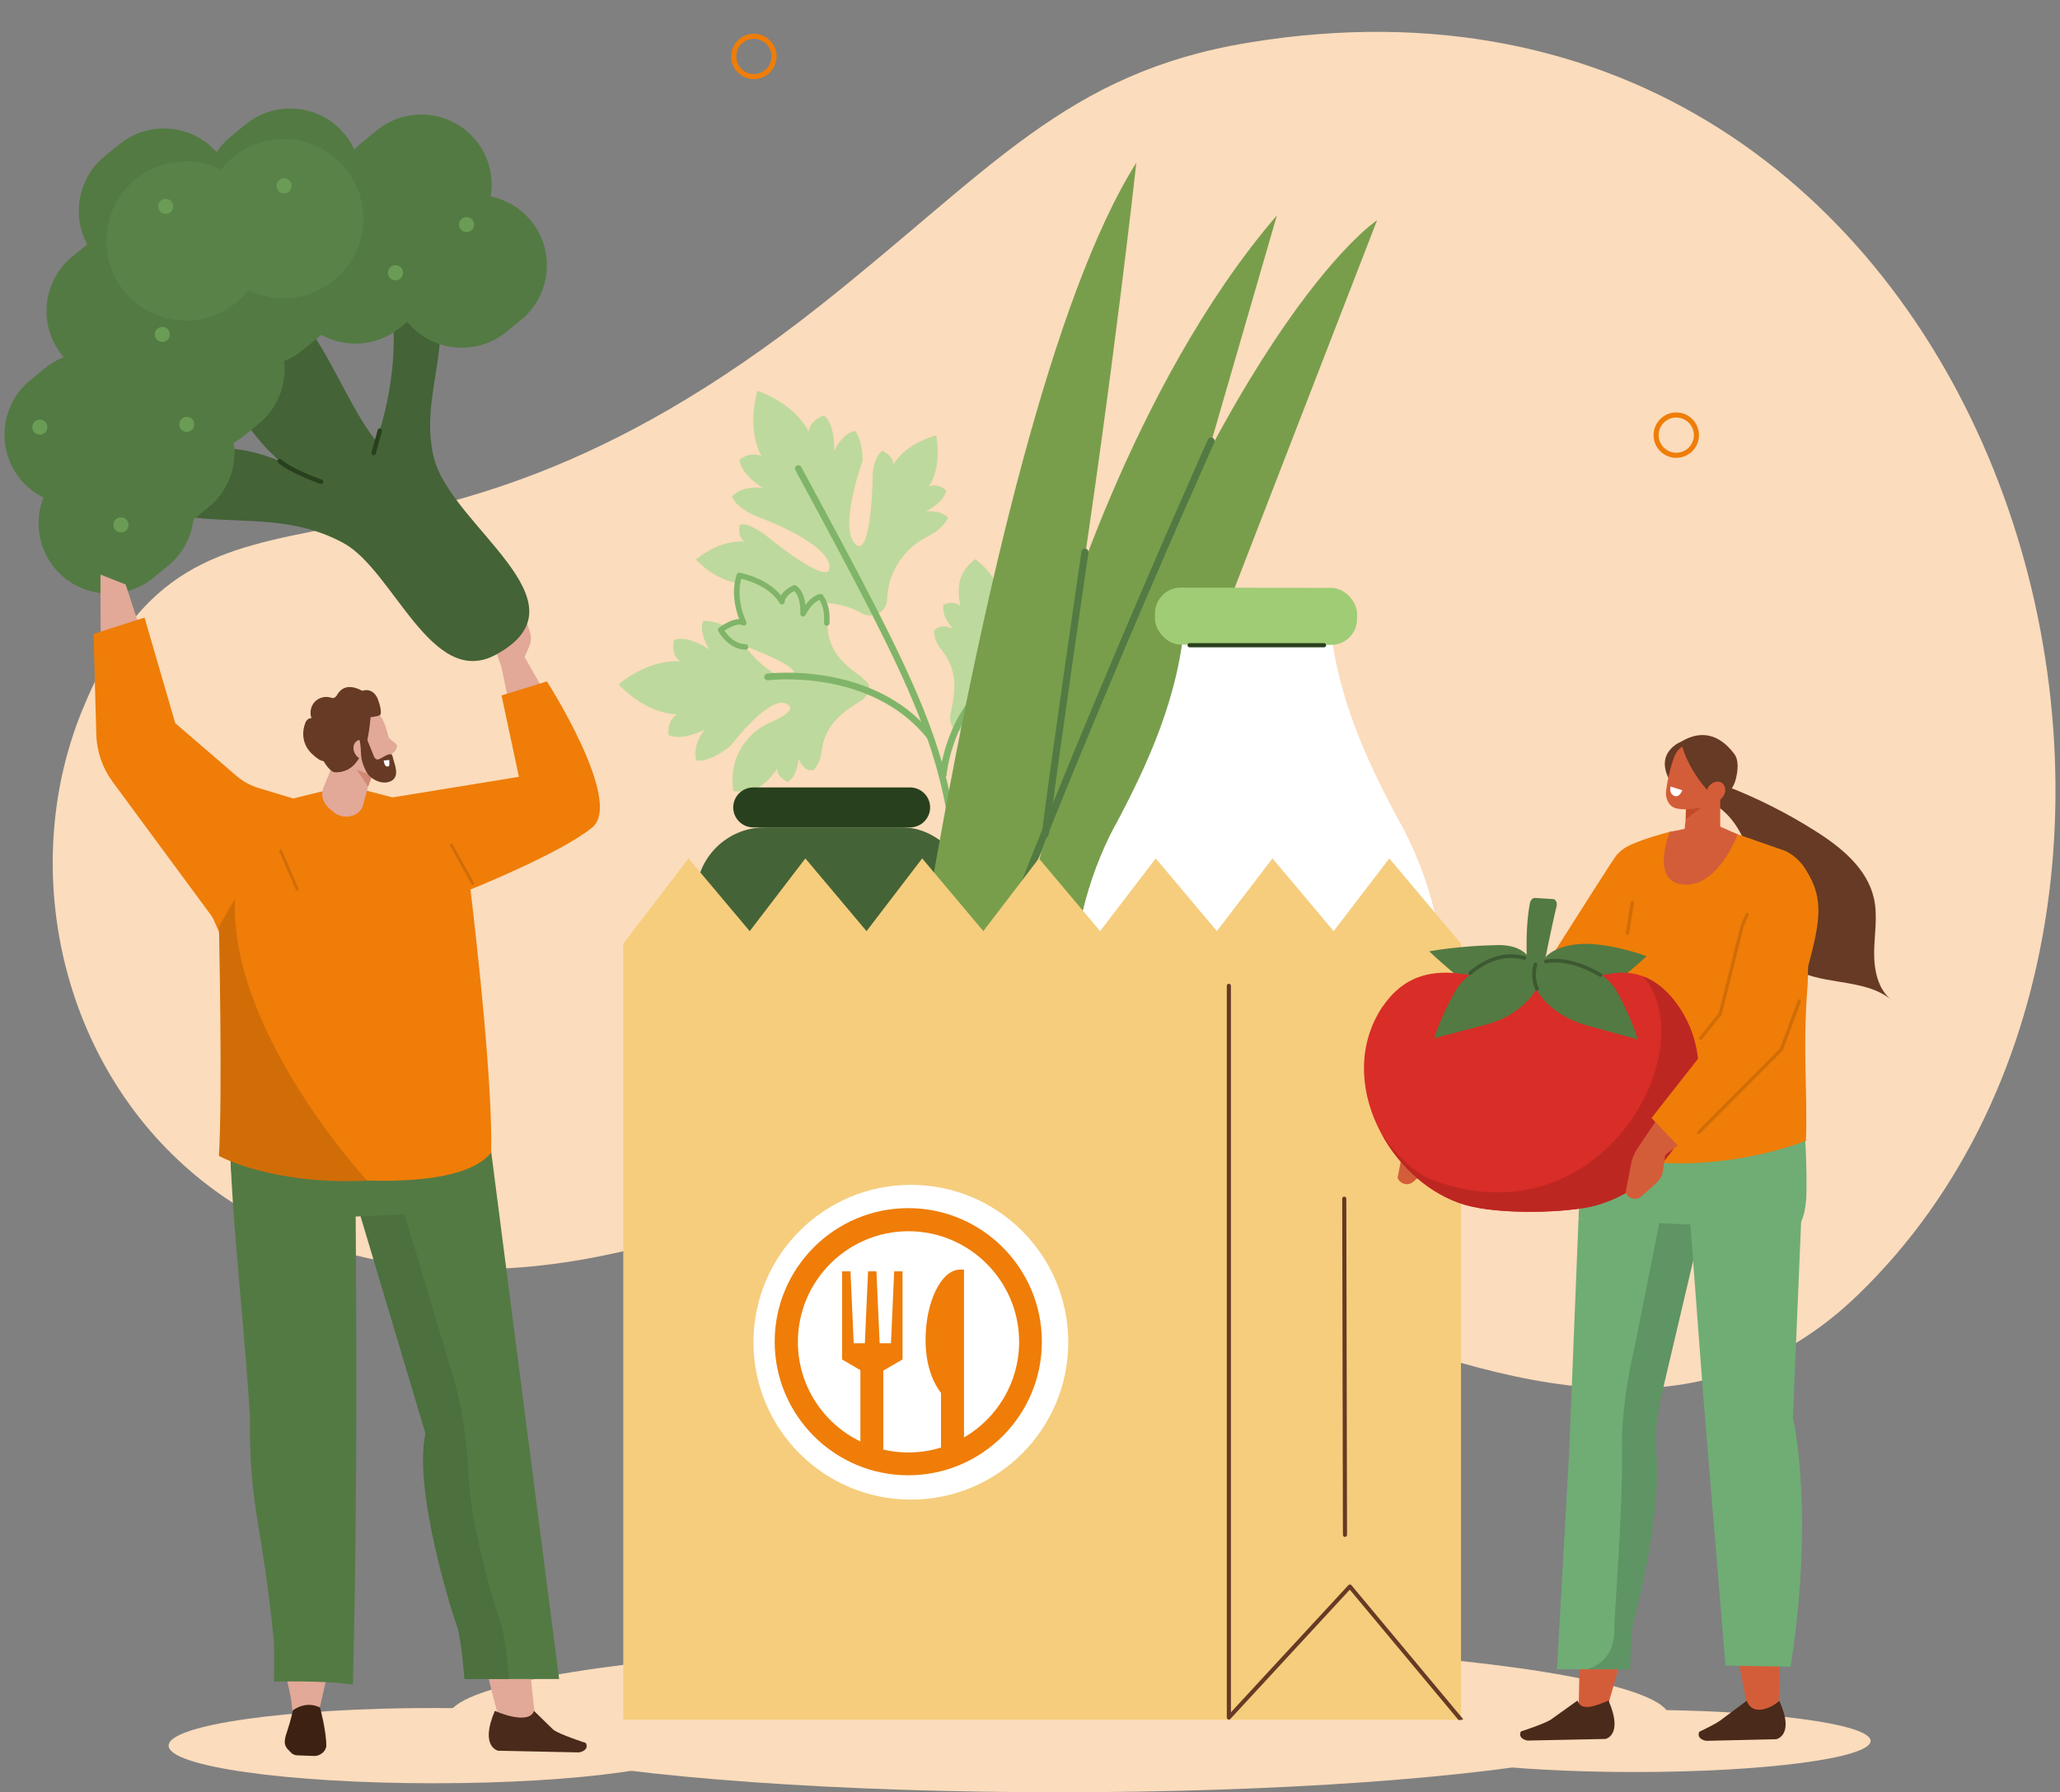 <?xml version="1.0" encoding="UTF-8"?>
<svg id="Ebene_2" data-name="Ebene 2" xmlns="http://www.w3.org/2000/svg" viewBox="0 0 231 201">
  <rect x="0" y="0" width="231" height="201" fill="#808080" stroke="none"/>
  <defs>
    <style>
      .cls-1, .cls-2, .cls-3, .cls-4, .cls-5, .cls-6, .cls-7, .cls-8, .cls-9, .cls-10, .cls-11, .cls-12 {
        fill: none;
      }

      .cls-13, .cls-14 {
        fill: #537a43;
      }

      .cls-15, .cls-16, .cls-17, .cls-18, .cls-19, .cls-20, .cls-14, .cls-21, .cls-4, .cls-22, .cls-5, .cls-23, .cls-24, .cls-25, .cls-26, .cls-27, .cls-28, .cls-29 {
        fill-rule: evenodd;
      }

      .cls-15, .cls-30 {
        fill: #fff;
      }

      .cls-16 {
        fill: #728f3b;
      }

      .cls-17, .cls-31 {
        fill: #fbdcbc;
      }

      .cls-18, .cls-32 {
        fill: #e2a898;
      }

      .cls-2 {
        stroke-width: .5px;
      }

      .cls-2, .cls-3 {
        stroke: #28401d;
      }

      .cls-2, .cls-3, .cls-4, .cls-5, .cls-6, .cls-7, .cls-8, .cls-9, .cls-10, .cls-11, .cls-12 {
        stroke-linecap: round;
        stroke-linejoin: round;
      }

      .cls-3 {
        stroke-width: .47px;
      }

      .cls-33 {
        fill: #a0cc76;
      }

      .cls-19 {
        fill: #6fad75;
      }

      .cls-34 {
        fill: #598248;
      }

      .cls-20 {
        fill: #d16d07;
      }

      .cls-35, .cls-29 {
        fill: #ef7d08;
      }

      .cls-21 {
        fill: #5f9464;
      }

      .cls-36 {
        fill: #6a9c55;
      }

      .cls-37 {
        fill: #f5cd7d;
      }

      .cls-4 {
        stroke: #537a43;
        stroke-width: .79px;
      }

      .cls-22 {
        fill: #c24a27;
      }

      .cls-5, .cls-7, .cls-8 {
        stroke: #d16d07;
      }

      .cls-5, .cls-8 {
        stroke-width: .38px;
      }

      .cls-6 {
        stroke: #3d5931;
        stroke-width: .41px;
      }

      .cls-23 {
        fill: #d18875;
      }

      .cls-38, .cls-27 {
        fill: #663a24;
      }

      .cls-39 {
        fill: #bed99d;
      }

      .cls-40 {
        fill: #28401d;
      }

      .cls-41 {
        fill: #bd2722;
      }

      .cls-24 {
        fill: #4c703e;
      }

      .cls-42 {
        fill: #789e4c;
      }

      .cls-43 {
        fill: #d92d27;
      }

      .cls-44, .cls-25 {
        fill: #d45d39;
      }

      .cls-7 {
        stroke-width: .32px;
      }

      .cls-9 {
        stroke: #ef7d08;
        stroke-width: .57px;
      }

      .cls-26 {
        fill: #3d2213;
      }

      .cls-28 {
        fill: #4a2a1a;
      }

      .cls-10 {
        stroke: #663a24;
        stroke-width: .46px;
      }

      .cls-11 {
        stroke-width: .75px;
      }

      .cls-11, .cls-12 {
        stroke: #80b569;
      }

      .cls-45 {
        fill: #446337;
      }

      .cls-12 {
        stroke-width: .62px;
      }
    </style>
  </defs>
  <g id="image">
    <g>
      <rect class="cls-1" width="231" height="201"/>
      <g>
        <path class="cls-31" d="M140.01,4.78c-20.49,3.37-28.81,14.25-47.9,29.38C43.42,72.79,22.45,46.96,9.16,79.8c-13.29,32.84,14.55,81.13,77.23,55.15,35.2-14.59,87.32,43.77,121.97,10.25C255.89,99.21,224.03-9.03,140.01,4.78Z"/>
        <g>
          <path class="cls-39" d="M104.15,54.57s1.5-1.96.84-5.69l-.06-.04c-3.64,1.04-4.75,3.26-4.75,3.26-.04-1.1-1.25-1.54-1.25-1.54-.82.62-1.03,2-1.08,2.66l.02.03s-.13,9.64-1.98,7.75c-1.85-1.89.79-9.17.79-9.17l.04.04c.03-1.18-.11-2.36-.79-3.53,0,0-1.18-.06-2.41,2.22,0,0,.22-2.8-1.1-3.96,0,0-1.57.44-1.74,1.83,0,0-1.18-2.91-5.69-4.59l-.08.04c-1.21,4.66.5,7.3.5,7.3-1.23-.66-2.49.37-2.49.37.19,1.74,2.62,3.17,2.62,3.17-2.57-.3-3.48.99-3.48.99.77,1.61,3.46,2.46,3.46,2.46,0,0,7.26,2.7,7.5,5.34.24,2.64-7.19-3.51-7.19-3.51,0,0-1.9-1.46-2.87-1.16,0,0-.35,1.24.52,1.91,0,0-2.44-.39-5.41,1.96v.07c2.64,2.72,5.11,2.64,5.11,2.64-.95.55-.77,1.83-.77,1.83,1.25.58,3.2-.47,3.2-.47-1.25,1.61-.29,2.16-.29,2.16,1.01.1,1.76-.1,2.49-.43,2.83-1.28,6.1-1.24,8.82.25.03.02.06.03.09.05,1.2.67,2.7-.22,2.76-1.6,0-.08,0-.16.01-.24.17-2.89,1.88-5.44,4.45-6.76.93-.48,1.8-1.07,2.39-2.12,0,0-.44-.82-2.47-.75,0,0,1.99-.97,2.25-2.33,0,0-.93-.89-1.93-.45Z"/>
          <path class="cls-39" d="M120.83,81.69s2.21.74,5.45-1.35l.02-.08c-1.94-3.23-4.27-3.49-4.27-3.49.99-.46,1.07-1.84,1.07-1.84-.79-.58-2.11-.26-2.74-.06l-.02.03s-7.49,3.62-6.14,1.34c1.35-2.28,7.96-.94,7.96-.94l-.03.05c1.14-.28,2.25-.72,3.21-1.67,0,0-.25-1.16-2.77-1.76,0,0,2.76-.51,3.55-2.08,0,0-.83-1.41-2.21-1.21,0,0,2.51-1.89,2.97-6.68l-.06-.07c-4.81.03-6.92,2.36-6.92,2.36.32-1.36-1-2.31-1-2.31-1.64.64-2.39,3.34-2.39,3.34-.37-2.56-1.85-3.11-1.85-3.11-1.36,1.16-1.48,3.97-1.48,3.97,0,0,1.01,6.8-.91,7.65-1.32.59-.95-1.07-.33-2.69.92-2.43.48-5.2-1.25-7.15-.39-.45-.84-.87-1.35-1.23-2.1,1.67-1.97,3.46-1.66,5.25-.7-.68-1.87-.16-1.87-.16-.32,1.26,1.02,2.68,1.02,2.68-1.75-.65-2.1.35-2.1.35.08.91.41,1.52.85,2.06,1.72,2.13,1.7,4.3.96,7.31,0,.03-.18,2.06,1.48,1.74.08-.01.48,0,.56-.01,2.83-.58,5.11-.39,7.02,1.67.69.74,1.47,1.38,2.59,1.57,0,0,.64-.75.02-2.75,0,0,1.43,1.61,2.74,1.35,0,0,.57-1.27-.11-2.1Z"/>
          <path class="cls-39" d="M87.75,67.26s-1.01-2.1-4.77-2.95l-.07.04c-.96,3.65.49,5.49.49,5.49-1.02-.39-2.06.51-2.06.51.13.97,1.29,1.69,1.87,2h.04s7.82,2.82,5.25,3.45-6.24-5.04-6.24-5.04h.05c-1-.63-2.09-1.12-3.44-1.13,0,0-.65.99.68,3.21,0,0-2.29-1.62-3.97-1.08,0,0-.43,1.58.68,2.42,0,0-3.1-.47-6.86,2.54v.09c3.38,3.42,6.52,3.3,6.52,3.3-1.2.72-.95,2.33-.95,2.33,1.6.72,4.06-.63,4.06-.63-1.57,2.05-.93,3.49-.93,3.49,1.78.16,3.88-1.72,3.88-1.72,0,0,4.16-5.48,6.11-4.69,1.34.54-.1,1.42-1.69,2.12-2.39,1.04-4.05,3.29-4.24,5.89-.04.59-.03,1.21.07,1.82,2.66.33,3.85-1.01,4.91-2.48,0,.97,1.19,1.45,1.19,1.45,1.13-.65,1.21-2.6,1.21-2.6.76,1.7,1.71,1.26,1.71,1.26.59-.7.8-1.36.88-2.05.32-2.72,1.89-4.22,4.56-5.8.03-.02,1.6-1.31.22-2.27-.06-.04-.33-.34-.4-.39-2.39-1.62-3.85-3.39-3.71-6.19.05-1.01-.04-2.02-.68-2.95,0,0-.98.07-1.98,1.91,0,0,.15-2.14-.95-2.9,0,0-1.3.48-1.42,1.55Z"/>
          <path class="cls-11" d="M89.52,52.55c13.79,25.49,16.67,31.45,17.96,45.86"/>
          <path class="cls-11" d="M105.77,86.9s.46-5.78,4.65-9.71"/>
          <path class="cls-11" d="M86.07,75.92s11.64-1.47,18.17,6.61"/>
          <path class="cls-12" d="M92.71,69.87c.05-1.01-.04-2.02-.68-2.95,0,0-.98.07-1.98,1.91,0,0,.15-2.14-.95-2.9,0,0-1.3.48-1.42,1.55,0,0-1.01-2.1-4.77-2.95-.88,2.59.49,5.32.49,5.32,0,0-.69-.56-2.58.79,0,0,1.01,1.89,2.78,1.91"/>
          <path class="cls-12" d="M119.09,75.52c.09-.02,3.12-1.5,3.51-1.69,0,0,.43.59.33,1.33"/>
        </g>
        <circle class="cls-9" cx="187.97" cy="48.8" r="2.26"/>
        <circle class="cls-9" cx="84.54" cy="6.33" r="2.26" transform="translate(70.95 90.01) rotate(-85.06)"/>
        <g>
          <rect class="cls-45" x="78.05" y="92.79" width="30.85" height="39.64" rx="7.71" ry="7.71"/>
          <path class="cls-40" d="M102.06,92.79h-17.6c-1.23,0-2.24-1.01-2.24-2.24h0c0-1.23,1.01-2.24,2.24-2.24h17.6c1.23,0,2.24,1.01,2.24,2.24h0c0,1.23-1.01,2.24-2.24,2.24Z"/>
          <path class="cls-30" d="M87.67,112.16c0,5-4.3,9.05-9.61,9.05v-18.09c5.31,0,9.61,4.05,9.61,9.05Z"/>
        </g>
        <g>
          <path class="cls-42" d="M143.19,24.15l-13.65,47.07-16.91,32.37,5.79-31.19s8.34-29.17,24.77-48.25Z"/>
          <path class="cls-42" d="M127.42,18.27s-10.2,93.59-24.2,130.77l-6.45,2.39s11.91-103.56,30.65-133.17Z"/>
          <path class="cls-42" d="M105.81,150.17l48.61-125.47s-17.97,11.68-38.46,73.4c-18.13,54.62-19.51,61.7-19.51,61.7l9.35-9.64Z"/>
          <path class="cls-4" d="M135.81,49.46s-23.02,51.24-32.3,81.1"/>
          <path class="cls-4" d="M121.66,61.92s-3.68,25.24-4.44,31.61"/>
        </g>
        <g>
          <path class="cls-30" d="M157.07,92.4c-3.66-6.73-7.29-14.38-8-23.27l-8.11.05-8.08.05c-.63,8.89-4.22,16.56-7.82,23.33-3.27,6.14-4.88,13.13-4.84,20.18l41.88-.19c-.03-7.06-1.71-14.03-5.03-20.14Z"/>
          <path class="cls-30" d="M157.07,92.4l-32.01.15c-3.27,6.14-4.88,13.13-4.84,20.18l.59,29.54c.09,4.34,3.68,7.82,8.06,7.8l24.85-.11c4.38-.02,7.93-3.51,7.99-7.85l.39-29.57c-.03-7.06-1.71-14.03-5.03-20.14Z"/>
          <rect class="cls-33" x="129.51" y="65.92" width="22.66" height="6.39" rx="2.9" ry="2.9" transform="translate(.15 -.3) rotate(.12)"/>
        </g>
        <ellipse class="cls-31" cx="118.72" cy="192.6" rx="68.47" ry="8.4"/>
        <rect class="cls-37" x="69.89" y="105.84" width="93.94" height="87.03"/>
        <path class="cls-37" d="M82.99,105.84l7.32-9.57,8.05,9.57c0,4.97-15.37,4.97-15.37,0Z"/>
        <path class="cls-37" d="M69.89,105.84l7.32-9.57,8.05,9.57c0,4.97-15.37,4.97-15.37,0Z"/>
        <path class="cls-37" d="M96.09,105.84l7.32-9.57,8.05,9.57c0,4.97-15.37,4.97-15.37,0Z"/>
        <path class="cls-37" d="M109.18,105.84l7.32-9.57,8.05,9.57c0,4.97-15.37,4.97-15.37,0Z"/>
        <path class="cls-37" d="M122.28,105.84l7.32-9.57,8.05,9.57c0,4.97-15.37,4.97-15.37,0Z"/>
        <path class="cls-37" d="M135.37,105.84l7.32-9.57,8.05,9.57c0,4.97-15.37,4.97-15.37,0Z"/>
        <path class="cls-37" d="M148.47,105.84l7.32-9.57,8.05,9.57c0,4.97-15.37,4.97-15.37,0Z"/>
        <polyline class="cls-10" points="163.84 192.88 151.37 177.93 137.8 192.62 137.8 110.56"/>
        <line class="cls-10" x1="150.74" y1="134.43" x2="150.82" y2="172.13"/>
        <circle class="cls-30" cx="102.14" cy="150.53" r="17.65"/>
        <line class="cls-3" x1="133.4" y1="72.36" x2="148.47" y2="72.36"/>
        <g>
          <path class="cls-27" d="M193.71,88.21c3.43,1.34,6.72,3,9.83,4.97,2.92,1.84,5.86,4.23,6.6,7.6.43,1.95.05,3.97.02,5.96-.03,1.99.39,4.19,1.96,5.42-3.17-2.66-8.3-1.46-11.6-3.94-1.83-1.37-2.75-3.65-3.23-5.88-.48-2.24-.59-4.55-1.24-6.74-.64-2.19-1.94-4.35-3.99-5.5.49-.54.98-1.08,1.48-1.61,0,.04,0,.08.16-.27Z"/>
          <path class="cls-44" d="M161.29,126.87l-.37,2.74c-.07.55-.34,1.05-.75,1.42l-1.67,1.49c-.58.52-1.5.3-1.78-.43h0l.66-3.41c.15-.75.6-1.47,1.26-2.01l1.11-.9,1.55,1.11Z"/>
          <path class="cls-29" d="M187.24,93.3s-1.54.36-3.1.93c-1.16.42-2.28.85-3,1.85-.87,1.21-12.34,19.38-12.34,19.38l15.82-2.5,2.62-19.66Z"/>
          <path class="cls-27" d="M188.51,83.18s-3.15,1.2-1.17,4.52l4.02-1.43-2.85-3.09Z"/>
          <path class="cls-17" d="M156.8,195.24c0,1.92,11.86,3.49,26.48,3.49,14.63,0,26.48-1.56,26.48-3.49,0-1.92-11.86-3.49-26.48-3.49-14.63,0-26.48,1.56-26.48,3.49Z"/>
          <path class="cls-25" d="M180.23,191.47s6.42-20.6,4.16-29.13l4.51-27.91-10.69,3.55-1.19,53.66,3.21-.17Z"/>
          <polygon class="cls-25" points="196.04 191.88 194.72 185.15 199.68 184.09 199.43 192.1 196.04 191.88"/>
          <path class="cls-28" d="M176.9,190.71l-2.81,2.01c-.55.5-3.54,1.46-3.54,1.46h0c-.31.62.26.94.75,1.02l8.74-.18s2.03-.42.33-4.31c-1.61.7-3.09,1.2-3.47,0Z"/>
          <path class="cls-28" d="M195.87,190.74l-2.7,2.01c-.54.5-2.61,1.46-2.61,1.46-.3.62.28.94.77,1.02l7.85-.18s2.13-.42.34-4.31c-.84.82-3.02,1.78-3.64,0Z"/>
          <path class="cls-19" d="M177.01,136.72l-1.05,26.12-1.37,24.37h8.15s.04-4.4.47-5.79c.43-1.39,3.78-14.63,2.05-20.71l5.83-24.79-14.07.81Z"/>
          <path class="cls-21" d="M186.31,156.49l4.84-20.58-4.89.26-2.91,14.65c-.8,3.38-1.55,8.1-1.47,11.44.16,6.61-.9,19.4-.87,20.52.09,3.77-3.04,4.42-3.04,4.42h4.83s.04-4.4.47-5.79c.37-1.22,2.97-11.44,2.48-18.08-.17-2.22.01-4.53.56-6.85Z"/>
          <path class="cls-19" d="M200.34,116.94l-19.53,1.35c-3.31,1.09-3.8,18.43-3.8,18.43l11.62.58c5.92-.1,13.86,5.65,13.94-3.68.11-12.59-2.23-16.67-2.23-16.67Z"/>
          <path class="cls-29" d="M183.29,95l3.95-1.72,3.81-.45,1.91.07,7.27,2.54c2.45,1.21,3.59,4.06,2.65,6.64l-.17,8.24c-.6,7.31,0,12.16-.2,17.63-10.31,3.83-23.37,3.25-26.63-1.48.55-12.94,2.37-23.14,7.39-31.47Z"/>
          <path class="cls-44" d="M187.24,93.3s-2.29,5.66,1.6,5.91c3.89.25,6.01-5.64,6.01-5.64l-2.84-1.26-4.77.99Z"/>
          <path class="cls-25" d="M189.34,88.77s-.28,2.72-.51,4.98c-.06.6.2,1.19.69,1.53.49.35,1.12.4,1.66.14.18-.09.35-.17.51-.25.74-.36,1.21-1.11,1.21-1.94,0-2.12,0-5.98,0-5.98l-3.56,1.53h0Z"/>
          <polygon class="cls-22" points="189.06 90.24 189.02 91.89 190.7 90.63 189.06 90.24"/>
          <path class="cls-25" d="M193.25,86.32c.25-.76-.16-1.58-.91-1.83-.8-.27-1.82-.6-2.62-.87-.75-.25-1.45.21-1.82.93-.43.84-.9,2.73-1.07,4.14-.1.8.26,1.68,1.01,1.93.8.27,3.47.29,4.17-1.08.54-1.05.86-2.09,1.23-3.21h0Z"/>
          <path class="cls-27" d="M192.99,89.55c.82-.46,1.42-1.24,1.65-2.15.24-.95.37-2.13-.16-2.84-1.34-1.79-3.33-2.97-5.97-1.38,0,0,.53,3.29,4.07,6.6l.41-.23Z"/>
          <path class="cls-25" d="M193.18,89.39c-.4.52-1.07.67-1.5.33-.42-.34-.44-1.03-.04-1.55s1.07-.67,1.5-.33c.42.34.44,1.03.04,1.55Z"/>
          <path class="cls-15" d="M187.32,88.21l1.32.41s-.3.9-.91.63c-.61-.27-.4-1.04-.4-1.04Z"/>
          <path class="cls-19" d="M202.03,135.6l-.98,23.4s2.47,10.37-.26,27.92l-7.3-.13-2.48-30.05-1.85-24.58,12.87,3.45Z"/>
          <g>
            <g>
              <path class="cls-13" d="M172.07,109.38s.23-3.46-4.12-3.39c-4.35.07-7.68.7-7.68.7,0,0,3.96,3.79,6.37,4.99l5.43-2.3Z"/>
              <path class="cls-13" d="M176.11,110.17c.35-.21,1.72,3.62,8.52-2.94,0,0-3.63-1.36-6.78-1.38-1.97-.01-4.98.6-5.35,3.17l3.62,1.15Z"/>
              <path class="cls-13" d="M174.55,101.62c-.52,2.08-1.64,7.73-1.64,7.73l-1.61-.13s-.39-4.65.26-7.93c.07-.36.31-.6.57-.59l2.04.13c.29.02.48.41.38.79Z"/>
              <path class="cls-43" d="M155.03,112.91c1.92-2.83,4.43-4.02,7.89-3.8,1.42.09,4.55.67,6.66,1.08,1.44.28,2.92.31,4.37.08,2.26-.35,5.58-.88,6.59-1.06,3.42-.62,5.97,1.04,7.85,3.89,5.46,8.47-.6,19.71-9.5,22.1-3.01.81-10.7,1.08-14.64-.09-8.28-2.44-14.79-13.81-9.23-22.21Z"/>
              <path class="cls-13" d="M169.41,107.89s-4.4-.03-6.28,3.36c-1.75,3.16-2.3,5.18-2.3,5.18l5.73-1.5c1.5-.39,2.92-1.09,4.1-2.09.53-.45,1.04-.98,1.39-1.56,1.02-1.68.3-3.33-2.64-3.39Z"/>
              <path class="cls-13" d="M175.17,107.92s4.4.03,6.24,3.44c1.71,3.18,2.24,5.21,2.24,5.21l-5.71-1.57c-1.5-.41-2.91-1.12-4.08-2.14-.53-.46-1.02-.99-1.37-1.58-1-1.7-.26-3.33,2.68-3.35Z"/>
              <path class="cls-41" d="M188.4,113.11c-1.12-1.7-2.47-2.96-4.1-3.59,6.92,8.34-4.95,30.15-24.05,22.66-1.37-.54-3.58-2.41-5.33-5.01,2.05,3.78,5.51,6.82,9.34,7.95,3.95,1.16,11.63.9,14.64.09,8.89-2.39,14.96-13.63,9.5-22.1Z"/>
            </g>
            <path class="cls-6" d="M164.87,109.13s2.75-2.66,6.07-1.69"/>
            <path class="cls-6" d="M179.46,109.35s-3.11-2.05-6.1-1.53"/>
            <path class="cls-6" d="M172.36,110.9s-.64-1.28-.17-2.75"/>
          </g>
          <path class="cls-44" d="M186.86,128.51l-.37,2.74c-.07.55-.34,1.05-.75,1.42l-1.67,1.49c-.58.52-1.5.3-1.78-.43h0l.66-3.41c.15-.75.6-1.47,1.26-2.01l1.11-.9,1.55,1.11Z"/>
          <polyline class="cls-5" points="195.92 102.55 195.36 103.85 192.9 113.7 190.71 116.43"/>
          <polygon class="cls-44" points="187.7 122.72 183.29 129.3 186.26 129.87 190.71 126.52 187.7 122.72"/>
          <path class="cls-35" d="M185.2,125.39l3.7,3.88,10.97-12.19,2.87-8.65c1.52-5.58,1.81-8.07-.64-11.45l-1.23-.33-7.19,17.91-8.49,10.83Z"/>
          <polyline class="cls-8" points="190.48 127.01 199.77 117.68 201.76 112.27"/>
          <line class="cls-8" x1="183.04" y1="101.21" x2="182.5" y2="104.66"/>
        </g>
        <path class="cls-32" d="M58.24,75.02l1.1-2.51c.22-.5.25-1.07.09-1.59l-.65-2.12c-.23-.74-1.12-1.02-1.74-.55h0l-1.2,3.23c-.26.71-.25,1.55.04,2.35l.48,1.33,1.89-.15Z"/>
        <path class="cls-18" d="M58.13,72.48s4.95,8.52,7.72,13.98c2.88,5.69-5.9,6.42-6.69,2.53-.33-1.6-2.92-14.15-2.92-14.15l1.89-2.36Z"/>
        <g>
          <g>
            <path class="cls-45" d="M48.59,31.67c2.46,6.9-1.62,12.9.06,19.65,1.93,7.76,17.78,16.25,6.94,22.11-7.2,3.89-11.45-9.46-17.06-12.52-7.03-3.83-13.75-1.56-21.33-3.71,2.06-7.04,7.32-8.31,14.17-5.5-5.58-4.82-11.74-16.49-3.79-18.45,7.04-1.74,10.04,10.63,14.63,16.24,1.88-5.73,2.61-11.94,1.24-17.8,1.71,0,3.43-.02,5.14-.03Z"/>
            <path class="cls-13" d="M21.74,58.22l1.66-1.35c3.37-2.74,3.88-7.74,1.14-11.1h0c-2.74-3.37-7.74-3.88-11.1-1.14l-1.66,1.35c-3.37,2.74-3.88,7.74-1.14,11.1h0c2.74,3.37,7.74,3.88,11.1,1.14Z"/>
            <path class="cls-13" d="M13.37,54.86l1.66-1.35c3.37-2.74,3.88-7.74,1.14-11.1h0c-2.74-3.37-7.74-3.88-11.1-1.14l-1.66,1.35c-3.37,2.74-3.88,7.74-1.14,11.1h0c2.74,3.37,7.74,3.88,11.1,1.14Z"/>
            <path class="cls-13" d="M17.19,64.8l1.66-1.35c3.37-2.74,3.88-7.74,1.14-11.1h0c-2.74-3.37-7.74-3.88-11.1-1.14l-1.66,1.35c-3.37,2.74-3.88,7.74-1.14,11.1h0c2.74,3.37,7.74,3.88,11.1,1.14Z"/>
            <path class="cls-13" d="M33.9,39.3l1.66-1.35c3.37-2.74,3.88-7.74,1.14-11.1h0c-2.74-3.37-7.74-3.88-11.1-1.14l-1.66,1.35c-3.37,2.74-3.88,7.74-1.14,11.1h0c2.74,3.37,7.74,3.88,11.1,1.14Z"/>
            <path class="cls-13" d="M25.52,35.94l1.66-1.35c3.37-2.74,3.88-7.74,1.14-11.1h0c-2.74-3.37-7.74-3.88-11.1-1.14l-1.66,1.35c-3.37,2.74-3.88,7.74-1.14,11.1h0c2.74,3.37,7.74,3.88,11.1,1.14Z"/>
            <path class="cls-13" d="M18.08,41l1.66-1.35c3.37-2.74,3.88-7.74,1.14-11.1h0c-2.74-3.37-7.74-3.88-11.1-1.14l-1.66,1.35c-3.37,2.74-3.88,7.74-1.14,11.1h0c2.74,3.37,7.74,3.88,11.1,1.14Z"/>
            <path class="cls-13" d="M27.35,48.88l1.66-1.35c3.37-2.74,3.88-7.74,1.14-11.1h0c-2.74-3.37-7.74-3.88-11.1-1.14l-1.66,1.35c-3.37,2.74-3.88,7.74-1.14,11.1h0c2.74,3.37,7.74,3.88,11.1,1.14Z"/>
            <path class="cls-13" d="M44.83,36.77l1.66-1.35c3.37-2.74,3.88-7.74,1.14-11.1h0c-2.74-3.37-7.74-3.88-11.1-1.14l-1.66,1.35c-3.37,2.74-3.88,7.74-1.14,11.1h0c2.74,3.37,7.74,3.88,11.1,1.14Z"/>
            <path class="cls-13" d="M56.76,37.23l1.66-1.35c3.37-2.74,3.88-7.74,1.14-11.1h0c-2.74-3.37-7.74-3.88-11.1-1.14l-1.66,1.35c-3.37,2.74-3.88,7.74-1.14,11.1h0c2.74,3.37,7.74,3.88,11.1,1.14Z"/>
            <path class="cls-13" d="M50.57,28.2l1.66-1.35c3.37-2.74,3.88-7.74,1.14-11.1h0c-2.74-3.37-7.74-3.88-11.1-1.14l-1.66,1.35c-3.37,2.74-3.88,7.74-1.14,11.1h0c2.74,3.37,7.74,3.88,11.1,1.14Z"/>
            <path class="cls-13" d="M35.87,27.52l1.66-1.35c3.37-2.74,3.88-7.74,1.14-11.1h0c-2.74-3.37-7.74-3.88-11.1-1.14l-1.66,1.35c-3.37,2.74-3.88,7.74-1.14,11.1h0c2.74,3.37,7.74,3.88,11.1,1.14Z"/>
            <path class="cls-13" d="M21.7,29.76l1.66-1.35c3.37-2.74,3.88-7.74,1.14-11.1h0c-2.74-3.37-7.74-3.88-11.1-1.14l-1.66,1.35c-3.37,2.74-3.88,7.74-1.14,11.1h0c2.74,3.37,7.74,3.88,11.1,1.14Z"/>
          </g>
          <circle class="cls-34" cx="20.85" cy="27.02" r="8.92" transform="translate(-13.02 31.23) rotate(-59.42)"/>
          <circle class="cls-34" cx="31.82" cy="24.52" r="8.92" transform="translate(2.1 51.55) rotate(-79.91)"/>
          <path class="cls-36" d="M18.18,38.35c.47.02.86-.35.87-.82.02-.47-.35-.86-.82-.87s-.86.35-.87.82c-.02.47.35.86.82.87Z"/>
          <path class="cls-36" d="M52.29,26.03c.47.02.86-.35.87-.82s-.35-.86-.82-.87c-.47-.02-.86.35-.87.82s.35.86.82.87Z"/>
          <path class="cls-36" d="M31.83,21.68c.47.02.86-.35.87-.82.02-.47-.35-.86-.82-.87s-.86.35-.87.82.35.86.82.87Z"/>
          <circle class="cls-36" cx="44.35" cy="30.59" r=".85"/>
          <path class="cls-36" d="M13.54,59.71c.47.02.86-.35.87-.82s-.35-.86-.82-.87c-.47-.02-.86.35-.87.82-.02.47.35.86.82.87Z"/>
          <path class="cls-36" d="M4.44,48.75c.47.02.86-.35.87-.82.02-.47-.35-.86-.82-.87s-.86.35-.87.82.35.86.82.87Z"/>
          <path class="cls-36" d="M20.92,48.44c.47.02.86-.35.87-.82s-.35-.86-.82-.87-.86.35-.87.82c-.02.47.35.86.82.87Z"/>
          <path class="cls-36" d="M18.56,23.99c.47.02.86-.35.87-.82s-.35-.86-.82-.87c-.47-.02-.86.35-.87.82s.35.86.82.87Z"/>
          <path class="cls-2" d="M36,54.03s-3.47-1.23-4.63-2.32"/>
          <line class="cls-2" x1="41.9" y1="50.8" x2="42.59" y2="48.3"/>
        </g>
        <path class="cls-18" d="M11.27,64.44s-.05,9.85.27,15.97c.34,6.37,8.31,2.63,7.06-1.14-.52-1.55-4.51-13.72-4.51-13.72l-2.82-1.11Z"/>
        <ellipse class="cls-31" cx="48.66" cy="195.77" rx="29.75" ry="4.22"/>
        <path class="cls-18" d="M55.97,192.76s-6.58-22.79-3.43-31.81l-6.7-30.92,8.43,7.41,5.76,55.54-4.06-.22Z"/>
        <path class="cls-28" d="M59.88,191.87l2.13,2.08c.58.52,3.68,1.52,3.68,1.52h0c.33.64-.26.98-.77,1.06l-9.06-.19s-2.1-.43-.37-4.47c1.67.73,4,1.25,4.39,0Z"/>
        <path class="cls-14" d="M55.08,129.17l7.62,59.13h-10.55s-.33-4.57-.87-6.01c-.53-1.45-4.89-15.19-3.5-21.51l-7.69-25.74,14.98-5.86Z"/>
        <path class="cls-24" d="M47.71,160.77l-7.69-25.74,5.09.27,5.63,18.85c1.05,3.51,1.59,7.04,1.72,10.51.27,6.86,3.31,16.42,3.75,17.62.53,1.45.87,6.01.87,6.01h-5s-.33-4.57-.87-6.01c-.53-1.45-4.89-15.19-3.5-21.51Z"/>
        <path class="cls-14" d="M31.13,114.69l19.7,1.5c3.2,1.18,1.92,19.65,1.92,19.65l-12.95.6c-6.02-.13-13.14,4.59-13.89-5.43-.86-11.46,5.21-16.32,5.21-16.32Z"/>
        <path class="cls-32" d="M31.57,185.82s.04.04.29.26c.17,2.51.77,3.44.94,5.95,1.08.04,1.75,1.64,2.83,1.66.31,0-.16-1.38.09-1.58l1.57-6.83-5.72.54Z"/>
        <path class="cls-13" d="M39.79,123.51c.17,21.71.35,43.42-.22,65.42-3.17-.51-8.84-.33-8.84-.33,0,0,.04-3.89-.02-4.45-1.26-13.26-2.83-15.16-2.68-25.41-.99-14.8-2.48-24.96-2.31-36.98,5.2.42,8.79,1.45,13.99,2.01.08,0,.15.02.23.03.08.06.15.12-.16-.29Z"/>
        <path class="cls-26" d="M35.89,191.5s.7,2.62.7,4.27c0,.28-.16.58-.42.81-.27.23-.61.36-.92.35-.66-.03-1.42-.05-1.89-.07-.29-.01-.54-.11-.71-.29-.1-.11-.23-.23-.36-.37-.59-.62-.34-1.3-.02-2.26.34-1,.57-2.13.57-2.13,1.64-1.16,3.05-.31,3.05-.31Z"/>
        <path class="cls-16" d="M26.69,128.93s12.3-.79,15.52-.81l-15.59-4.05s-.15,3.43.07,4.87Z"/>
        <path class="cls-29" d="M48.09,90.5l-8.04-2.11-2.13-.08-9.82,2.41c-2.8,1.15-6.68,5.7-5.82,8.65l3.56,8.02c-.77,8.06.73,14.5.68,21.13,0,1.19.84,2.24,2.01,2.46,8.08,1.56,22.93,2.86,26.55-1.72.16-7.48-1.5-22.64-2.32-29.5-.77-6.39-2.26-4.59-4.66-9.27Z"/>
        <path class="cls-20" d="M41.18,132.42s-16.23-17.51-14.75-32.65l-1.88,4.1s.42,18.85,0,25.76c0,0,5.86,3.29,16.62,2.78Z"/>
        <path class="cls-18" d="M43.08,82.28s.52.51,1.31,1.13c.39.31-.24,1.23-.71,1.14-.47-.1-1.26-1.45-1.26-1.45l.66-.82Z"/>
        <path class="cls-18" d="M42.05,85.41s-.74,2.69-1.35,4.92c-.16.59-.69,1.05-1.38,1.2-.69.15-1.43-.03-1.94-.48-.17-.15-.33-.29-.49-.42-.7-.61-.94-1.5-.62-2.29.82-2.01,2.32-5.69,2.32-5.69l3.45,2.75h0Z"/>
        <polygon class="cls-23" points="41.87 86.64 41.28 88.22 39.78 85.99 41.87 86.64"/>
        <path class="cls-18" d="M37.49,82.51c-.25-.78.17-1.61.94-1.85.82-.26,1.85-.6,2.67-.86.77-.25,1.47.23,1.84.96.43.86.89,2.78,1.06,4.21.09.81-.28,1.7-1.04,1.95-.82.26-3.89-.54-4.6-1.95-.54-1.07-.49-1.32-.85-2.46h0Z"/>
        <path class="cls-27" d="M37.52,86.6c-.63,0-2.45-2.47-1.8-4.69.14-.48.32-.9.54-1.18,1.37-1.8,2.67-2.49,5.34-.86,0,0-.15,2.39-.53,3.53-.24.74-.62,1.47-1.23,2.22-.51.63-1.29.98-2.09.99h-.23Z"/>
        <path class="cls-18" d="M39.92,84.7c.41.53,1.09.68,1.52.35.43-.34.45-1.04.05-1.57-.41-.53-1.09-.68-1.52-.35-.43.34-.45,1.04-.05,1.57Z"/>
        <path class="cls-38" d="M41.11,77.76c-1.8-1.17-2.8-.75-3.34.22-.08.14-.22.27-.38.3-.1.02-.21-.02-.31-.05-.63-.19-1.35.01-1.79.49-.45.48-.59,1.21-.36,1.82-.26-.02-.51.16-.63.39-.12.23-.97,2.25.89,3.8.37.31.77.67,1.25.63.61-.06,1.07-.63,1.19-1.23.12-.6-.01-1.22-.16-1.81-.14-.59-.3-1.21-.21-1.81.09-.6.49-1.21,1.09-1.34.41-.09.82.05,1.23.15.41.09.87.13,1.2-.12.41-.32.34-1.26.34-1.42Z"/>
        <path class="cls-38" d="M37.4,84.22c.61-.24.31-2.28,0-2.86.53.02,1.29-.61,1.22-1.3.57.74,1.57.11,1.75-.37-.02.35.35.57.67.7.3.13,1.24-.04,1.53-.17.36-.14-.06-1.47-.21-1.84-.14-.37-.42-.71-.78-.88-.37-.17-.82-.14-1.14.1-.32.25-.98.44-1.44.45-.46.01-1.55.5-1.9.68-.36.18-1.64,1.32-1.78,1.55-.53.86.02,2.13.02,2.51,0,.37.21.74.55.89.34.14.99.27,1.17-.06,0,0,.44.61.33.6Z"/>
        <path class="cls-38" d="M40.27,82.8c.41,1.55-.11,2.02.84,3.8.33.61,1.24,1.19,2.04,1.16.77-.02,1.26-.44,1.27-1.1s-.28-1.26-.42-1.91c-.16-.29-.44-.2-1.22.25-.18.1-.38.23-.57.15-.16-.06-.24-.24-.31-.4-.42-1.04-.83-2.08-1.25-3.11-.09.44-.19.88-.27,1.32,0,.02.01.04-.12-.16Z"/>
        <path class="cls-15" d="M43.65,85.23l-.62.06s.06.88.57.63c.11-.05.05-.69.05-.69Z"/>
        <path class="cls-35" d="M10.49,71.08l.31,11.29c.05,1.91.69,3.77,1.83,5.31l11.94,16.19,8.31-14.32-3.87-1.17c-.92-.28-1.77-.75-2.5-1.37l-6.86-5.91-3.44-11.84-5.71,1.83Z"/>
        <path class="cls-35" d="M44.01,89.43l14.18-2.31-1.95-9.13,5.09-1.57s8.62,13.46,5.09,16.37c-3.53,2.91-13.67,6.97-13.67,6.97l-8.75-10.34Z"/>
        <line class="cls-7" x1="53.01" y1="99.08" x2="50.6" y2="94.74"/>
        <line class="cls-7" x1="31.47" y1="95.43" x2="33.32" y2="99.72"/>
        <path class="cls-35" d="M108.1,161.19v-18.81h-.42c-2.15,0-3.89,3.65-3.89,7.86,0,2.64.69,4.61,1.73,5.97v6.13c-1.28.39-2.48.55-3.66.55-.97,0-1.91-.11-2.81-.32v-8.86l2.16-1.25h0v-9.88h-.94l-.36,8.06h-1.27l-.36-8.06h-.94l-.36,8.06h-1.25l-.36-8.06h-.94v9.87h-.02s2.07,1.21,2.07,1.21v8c-4.15-2.01-7.01-6.26-7.01-11.17,0-6.84,5.57-12.41,12.4-12.41s12.41,5.57,12.41,12.41c0,4.56-2.48,8.56-6.16,10.71M101.85,135.49c-8.26,0-14.98,6.72-14.98,14.98s6.72,14.98,14.98,14.98,14.98-6.72,14.98-14.98-6.72-14.98-14.98-14.98"/>
      </g>
    </g>
  </g>
</svg>